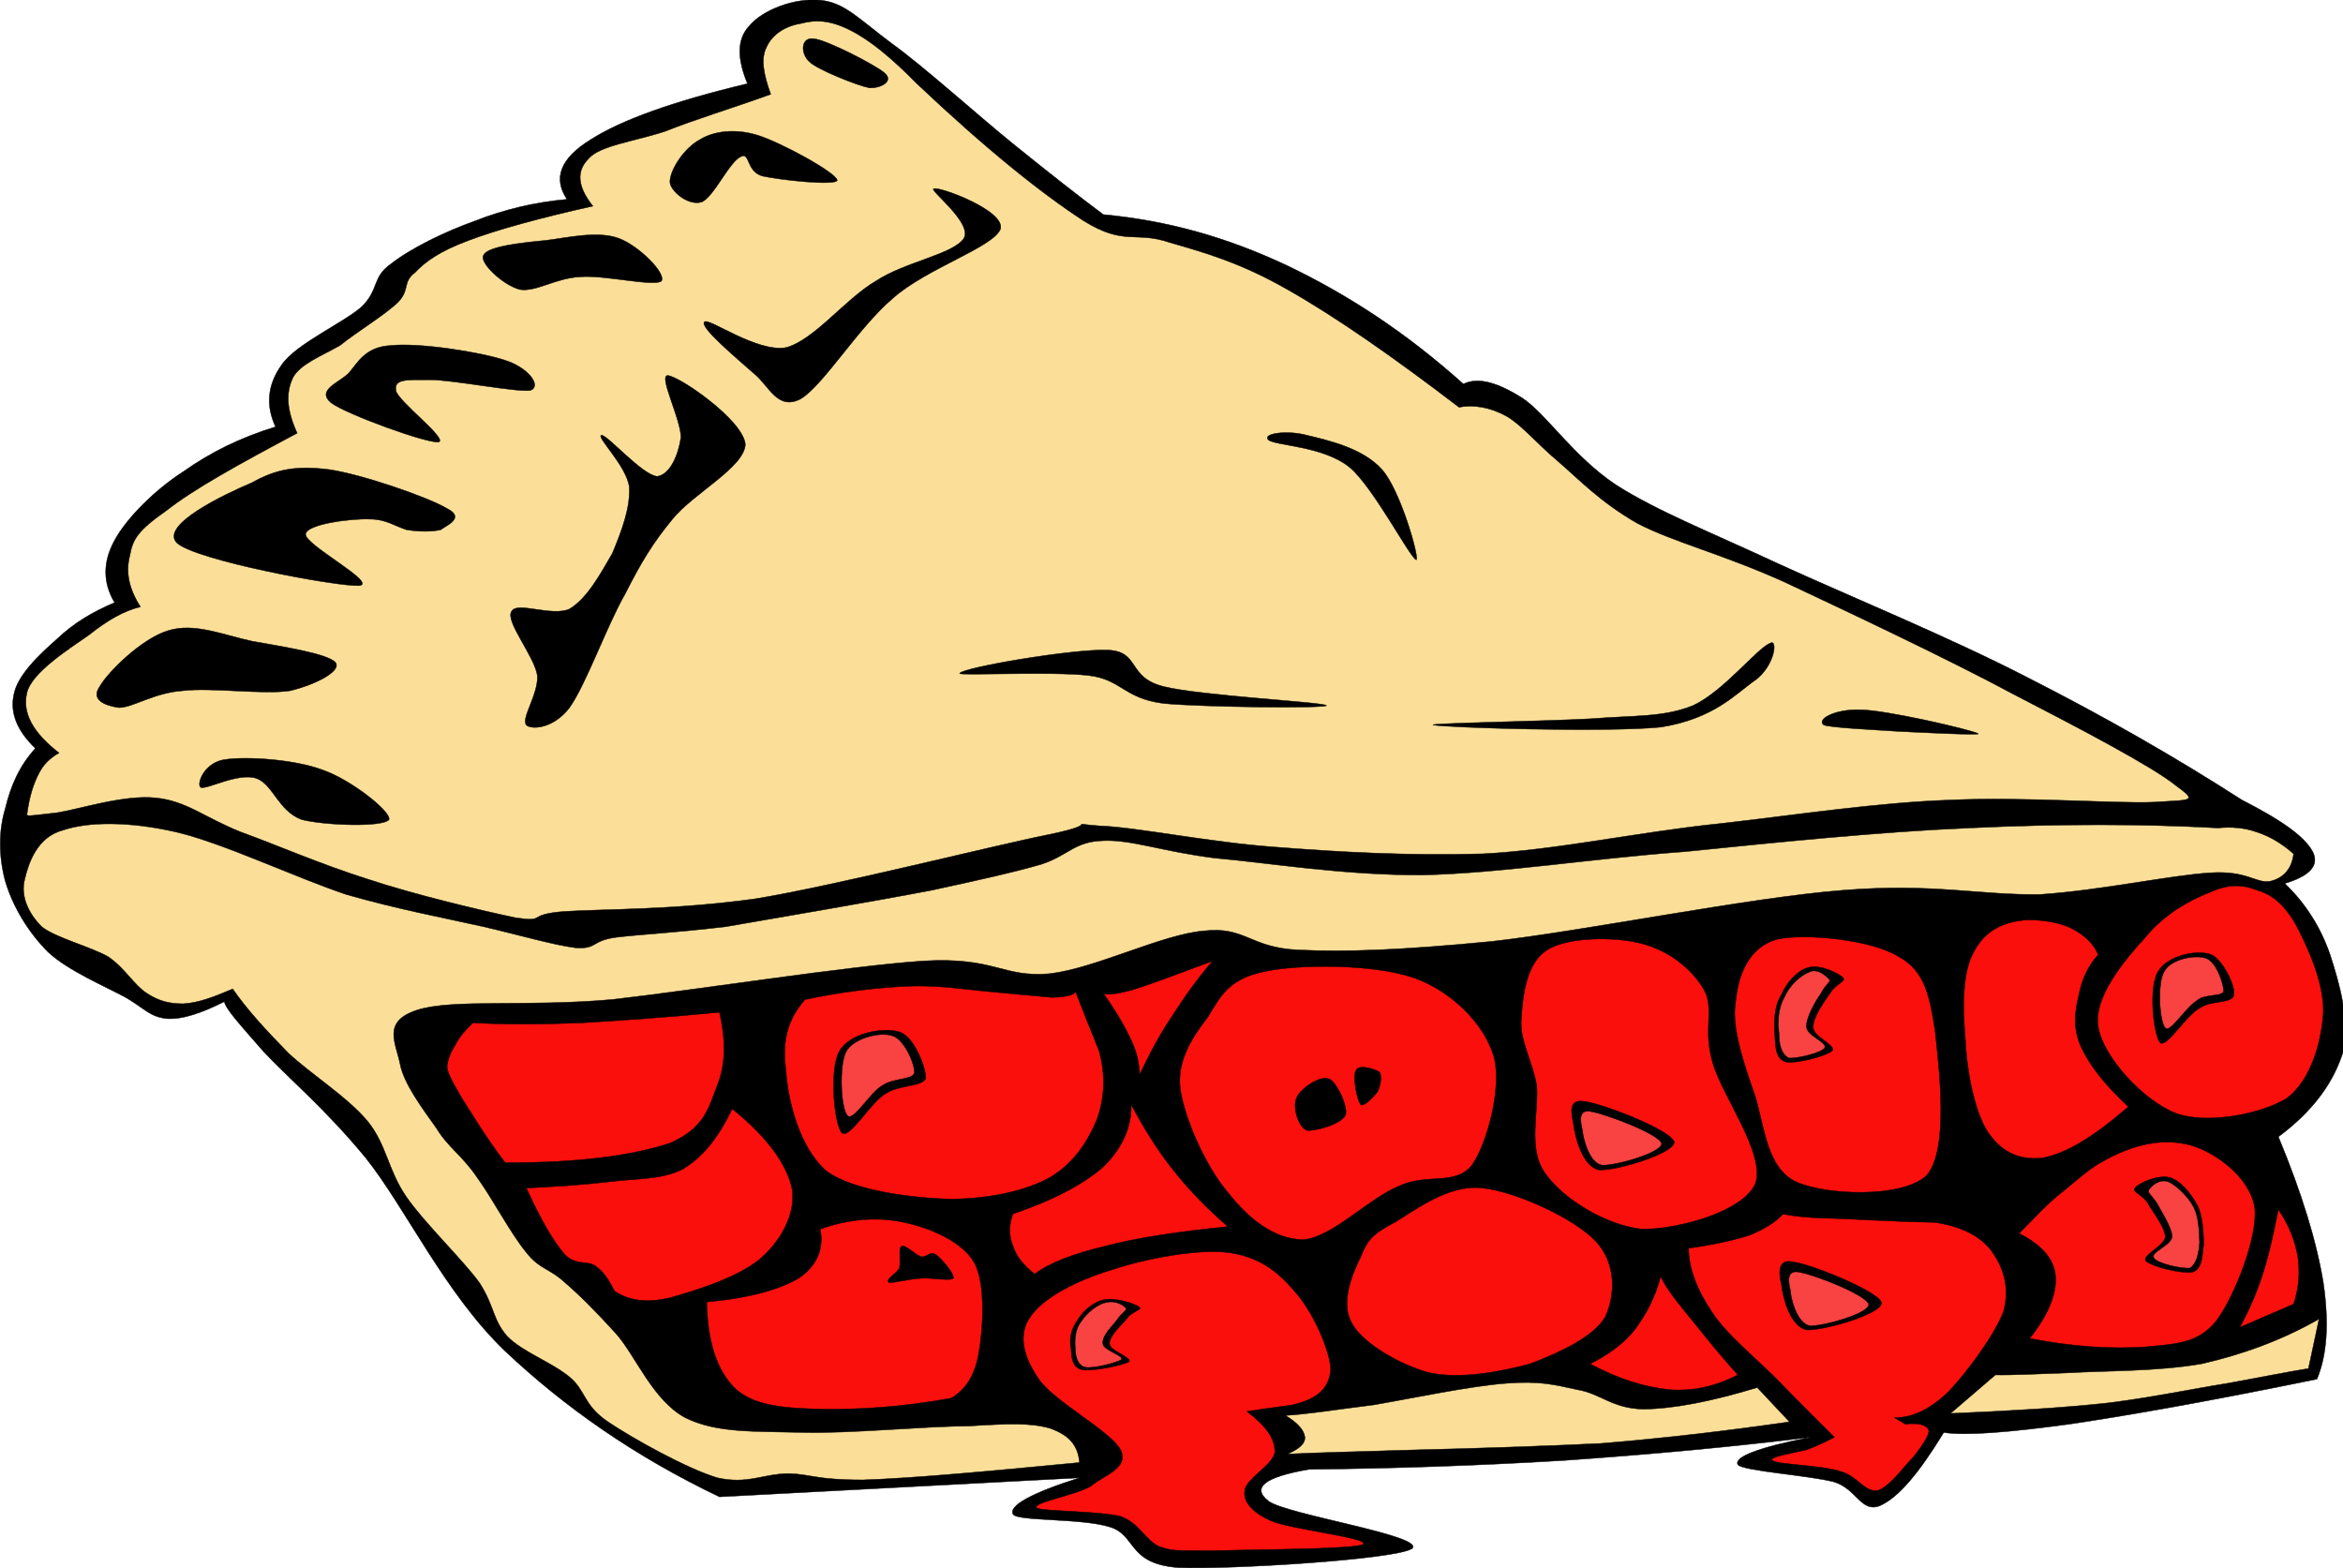 <?xml version="1.0" encoding="UTF-8"?>
<svg enable-background="new 0 0 199.115 133.234" overflow="visible" space="preserve" viewBox="0 0 199.12 133.23" xmlns="http://www.w3.org/2000/svg">
<g clip-rule="evenodd" fill-rule="evenodd" stroke="#000" stroke-miterlimit="10" stroke-width=".036">
<path d="m190.53 67.986c-5.652-3.637-11.627-7.057-18.215-10.405-6.697-3.456-15.229-6.948-21.133-9.648-5.867-2.736-10.297-4.464-13.859-6.732-3.602-2.412-5.797-5.868-7.85-7.308-2.195-1.404-3.852-1.872-5.111-1.26-4.896-4.392-9.828-7.596-14.939-10.044-5.184-2.448-10.26-3.852-15.66-4.356-1.98-1.476-4.464-3.42-7.452-5.832-3.132-2.52-7.776-6.732-10.584-8.748-2.88-2.16-3.96-3.42-6.012-3.636-2.196-0.216-4.896 0.828-6.012 2.16-1.116 1.152-1.044 2.844-0.18 4.932-6.336 1.512-10.728 3.096-13.32 4.752-2.628 1.62-3.204 3.312-2.016 5.076-2.772 0.252-5.328 0.864-7.812 1.836-2.628 0.936-5.472 2.34-7.128 3.636-1.656 1.152-1.008 2.196-2.52 3.672-1.62 1.404-5.544 3.132-6.768 4.896-1.224 1.692-1.404 3.456-0.54 5.292-3.024 0.936-5.508 2.16-7.848 3.816-2.412 1.548-4.824 3.96-5.832 5.832-1.008 1.836-1.008 3.6 0 5.292-1.872 0.792-3.456 1.728-4.896 3.096-1.512 1.332-3.384 3.096-3.672 4.752-0.324 1.548 0.288 3.06 1.836 4.536-1.368 1.512-2.088 3.168-2.556 5.111-0.576 1.873-0.576 4.068 0 6.193 0.612 2.051 1.872 4.248 3.636 6.012 1.692 1.584 4.86 2.916 6.588 3.852 1.656 0.973 2.016 1.619 3.456 1.801 1.368 0.107 3.06-0.504 4.932-1.441 0.108 0.613 1.296 1.908 3.276 4.176 1.98 2.16 5.22 4.824 8.748 9.109 3.384 4.248 6.732 11.52 11.844 16.416 5.04 4.752 10.98 8.928 18.216 12.383l30.6-1.619c-4.212 1.332-6.048 2.412-5.652 3.096 0.324 0.611 5.832 0.324 8.208 1.08 2.304 0.684 1.476 3.133 5.832 3.455 4.285 0.182 18.503-0.684 19.873-1.619 1.152-1.08-10.691-2.881-12.205-4.031-1.475-1.152-0.324-2.053 3.457-2.701 7.379-0.072 14.473-0.324 21.672-0.756 7.199-0.504 13.969-1.115 20.988-1.98-4.465 0.865-6.588 1.693-6.229 2.34 0.396 0.541 6.049 0.9 8.209 1.477 1.906 0.613 2.268 2.629 3.852 2.016 1.584-0.684 3.348-2.807 5.436-6.227 1.836 0.287 5.473 0 10.764-0.721 5.328-0.793 12.168-2.016 20.953-3.816 0.863-2.051 1.043-4.787 0.539-8.207-0.576-3.492-1.801-7.525-3.816-12.385 2.953-2.195 4.645-4.572 5.473-7.127 0.684-2.629-0.324-6.014-1.08-8.354-0.828-2.412-2.16-4.428-3.852-6.047 2.16-0.648 2.951-1.549 2.375-2.701-0.68-1.259-2.55-2.626-6.01-4.39z"/>
<path d="m194.92 72.559c-1.008-0.9-2.088-1.514-3.096-1.838-1.08-0.395-2.232-0.467-3.313-0.359-6.588-0.359-13.5-0.359-21.133 0-7.703 0.324-16.379 1.225-24.227 2.016-7.885 0.576-15.625 1.836-22.248 1.98-6.732 0.037-13.141-1.043-17.676-1.439-4.537-0.576-7.093-1.584-9.469-1.477-2.484 0.072-2.952 1.26-5.292 2.016-2.52 0.721-4.824 1.225-9.288 2.197-4.68 0.898-12.924 2.303-17.496 3.096-4.572 0.539-7.2 0.648-9.288 0.9-2.196 0.287-1.584 1.008-3.456 0.898-1.944-0.252-4.608-1.043-7.848-1.799-3.384-0.756-7.272-1.477-11.664-2.736-4.392-1.477-10.44-4.355-14.4-5.293-4.032-0.936-7.524-0.898-9.648-0.18-2.232 0.576-2.952 2.809-3.276 4.176-0.36 1.369 0.252 2.846 1.44 4.033 1.152 0.936 4.14 1.691 5.652 2.555 1.44 0.973 2.16 2.377 3.276 3.098 0.972 0.646 1.872 0.898 3.096 0.898 1.26-0.07 2.52-0.539 4.212-1.26 1.188 1.729 2.808 3.492 4.716 5.438 1.908 1.799 5.04 3.742 6.768 5.832 1.62 2.016 1.692 4.104 3.276 6.406 1.548 2.232 4.716 5.258 6.192 7.273 1.296 1.979 1.116 3.131 2.376 4.572 1.296 1.332 3.708 2.158 5.292 3.455 1.404 1.152 1.152 2.377 3.276 3.816 2.088 1.404 6.66 3.959 9.288 4.752 2.592 0.576 3.816-0.324 6.012-0.359 1.944 0.035 2.268 0.539 6.372 0.539 4.212-0.145 10.152-0.684 18.396-1.477-0.144-1.547-0.936-2.34-2.52-2.916-1.692-0.467-3.456-0.395-6.948-0.18-3.564 0-10.044 0.648-14.04 0.541-4.104-0.109-7.344 0.07-10.008-1.26-2.736-1.477-4.176-5.186-5.832-7.094-1.692-1.871-3.204-3.383-4.392-4.391-1.26-1.189-2.16-1.117-3.276-2.557-1.296-1.549-2.916-4.645-4.176-6.371-1.296-1.908-2.448-2.521-3.456-4.178-1.224-1.727-2.772-3.779-3.096-5.471-0.36-1.801-1.548-3.6 1.44-4.572 2.988-0.973 9.36-0.252 16.596-0.9 7.272-0.828 20.016-2.844 26.424-3.275 6.156-0.361 6.732 1.439 10.764 1.08 3.924-0.469 9.54-3.348 13.104-3.637 3.527-0.396 3.887 1.439 8.027 1.621 4.031 0.18 8.568 0.035 16.381-0.721 7.775-0.863 21.959-3.744 29.916-4.355 7.703-0.613 11.52 0.432 16.738 0.359 5.258-0.359 10.98-1.619 14.4-1.836 3.205-0.217 3.889 0.9 5.113 0.721 1.16-0.25 1.88-1.078 2.02-2.337z" fill="#FBDF99"/>
<path d="m2.286 69.246c0.216-1.621 0.576-2.701 1.08-3.636 0.468-0.9 1.296-1.44 1.656-1.62 0.252-0.288 0.252-0.288 0 0-2.268-1.764-3.132-3.42-2.736-5.112 0.396-1.728 3.6-3.744 5.292-4.932 1.584-1.26 2.988-2.052 4.356-2.376-1.008-1.584-1.26-2.988-0.9-4.356 0.252-1.404 0.684-2.124 3.096-3.816 2.34-1.836 6.048-3.888 11.124-6.588-0.9-1.98-0.972-3.42-0.36-4.716 0.612-1.152 2.412-1.836 3.996-2.736 1.476-1.188 3.816-2.592 4.932-3.672 1.044-1.08 0.36-1.692 1.44-2.52 0.9-0.936 2.052-1.8 4.572-2.736 2.484-0.936 6.048-1.908 10.548-2.916-1.332-1.692-1.404-2.988-0.36-4.032 0.936-1.116 3.96-1.476 6.552-2.34 2.52-1.008 5.544-1.908 8.928-3.132-0.612-1.692-0.864-3.024-0.36-3.996 0.468-1.08 1.584-1.8 2.916-2.016 1.224-0.324 2.448-0.324 4.212 0.576 1.656 0.828 3.492 2.34 5.652 4.536 5.904 5.58 10.584 9.324 14.184 11.664 3.492 2.16 4.356 0.828 7.308 1.836 2.844 0.828 5.905 1.656 10.008 3.996 4.068 2.304 8.928 5.688 14.58 10.008 1.223-0.252 2.664 0 4.031 0.756 1.26 0.72 2.52 2.268 4.355 3.816 1.766 1.512 3.564 3.456 6.77 5.292 3.131 1.62 6.982 2.52 12.383 4.932 5.293 2.484 14.076 6.624 19.693 9.648 5.508 2.844 11.627 6.048 13.643 7.668 1.98 1.44 1.332 1.224-1.799 1.44-3.313 0.145-11.125-0.469-17.316-0.18-6.301 0.215-12.996 1.26-19.691 2.016-6.697 0.684-13.752 2.232-20.053 2.557-6.408 0.18-12.168-0.145-17.676-0.576-5.545-0.396-11.772-1.693-14.94-1.801-3.24-0.252 0.648-0.287-4.176 0.721-5.04 1.008-18.036 4.318-24.984 5.471-6.984 0.973-12.852 0.865-16.236 1.08-3.42 0.252-1.44 0.936-4.176 0.541-2.916-0.613-8.676-1.98-12.564-3.277-3.996-1.26-7.776-2.916-10.764-3.996-3.096-1.223-4.644-2.662-7.272-2.916-2.7-0.287-6.516 0.973-8.388 1.262-1.886 0.213-2.607 0.321-2.534 0.178z" fill="#FBDF99"/>
<path d="m56.934 15.498c-0.036-1.008 1.188-2.916 2.556-3.636 1.152-0.72 2.988-0.972 4.932-0.36s6.588 3.132 6.732 3.816c-0.108 0.504-4.968-0.036-6.372-0.36-1.368-0.396-1.044-2.052-1.8-1.656-0.972 0.396-2.268 3.348-3.312 3.852-1.152 0.396-2.665-0.901-2.736-1.656z"/>
<path d="m68.813 5.273c-0.828-0.72-0.756-2.16 0.36-1.98 1.008 0.072 5.184 2.196 6.012 2.916 0.792 0.684-0.288 1.296-1.296 1.26-1.079-0.216-4.391-1.547-5.076-2.196z"/>
<path d="m52.578 20.25c-1.764-0.648-4.248-0.072-6.192 0.18-1.944 0.18-5.004 0.504-5.292 1.26-0.396 0.612 1.656 2.556 3.096 2.916 1.368 0.216 3.024-0.972 5.112-1.08 2.016-0.18 6.264 0.864 6.912 0.36 0.432-0.648-1.944-3.024-3.636-3.636z"/>
<path d="m42.93 30.618c-2.16-0.72-7.38-1.512-9.684-1.26-2.268 0.108-2.88 1.548-3.636 2.376-0.864 0.828-2.772 1.44-1.44 2.52 1.332 0.972 8.064 3.42 9.108 3.313 0.828-0.252-3.528-3.528-3.636-4.392-0.144-0.972 0.864-0.9 2.88-0.9 1.98 0 7.38 1.08 8.568 0.9 0.972-0.397-0.216-1.946-2.16-2.557z"/>
<path d="m37.998 43.218c-1.62-0.972-7.272-2.916-10.008-3.312-2.808-0.36-4.536-0.036-6.588 1.116-2.304 0.972-7.848 3.6-6.372 5.112 1.584 1.476 13.5 3.708 15.48 3.636 1.692-0.18-4.68-3.492-4.536-4.392 0.144-0.864 3.96-1.332 5.472-1.26 1.332 0 2.088 0.576 3.096 0.9 1.044 0.18 2.196 0.18 2.916 0 0.467-0.36 2.124-1.008 0.54-1.8z"/>
<path d="m8.478 58.337c0.684-1.224 3.6-4.104 5.832-4.752 2.196-0.684 4.608 0.36 7.092 0.9 2.34 0.432 6.516 1.044 7.128 1.836 0.468 0.72-1.656 1.836-3.852 2.376-2.232 0.36-6.696-0.288-9.108 0-2.556 0.18-4.248 1.44-5.472 1.44-1.224-0.179-2.412-0.683-1.62-1.8z"/>
<path d="m19.242 64.53c1.728-0.252 5.796 0 8.172 0.9 2.34 0.792 5.796 3.492 5.652 4.213-0.468 0.684-5.544 0.504-7.452 0-1.98-0.758-2.412-2.989-3.816-3.493-1.548-0.54-4.284 1.008-4.752 0.756-0.36-0.288 0.324-2.197 2.196-2.376z"/>
<path d="m48.401 60.138c1.404-1.98 3.168-6.948 4.716-9.648 1.368-2.7 2.34-4.32 4.032-6.372 1.728-2.16 6.156-4.428 6.192-6.372-0.216-2.088-5.652-5.796-6.588-5.832-0.828-0.036 1.116 3.708 1.116 5.256-0.216 1.512-0.936 3.168-2.016 3.312-1.296-0.108-4.32-3.636-4.752-3.492s2.16 2.628 2.376 4.392c0.108 1.764-0.648 3.744-1.44 5.652-1.008 1.728-2.124 3.816-3.636 4.716-1.512 0.684-4.5-0.684-4.932 0.216-0.54 0.864 1.944 3.78 2.196 5.436 0.108 1.584-1.404 3.636-0.936 4.212 0.396 0.396 2.269 0.36 3.672-1.476z"/>
<path d="m66.797 29.538c2.412-0.648 5.004-4.104 7.632-5.652 2.52-1.656 6.588-2.268 7.488-3.636 0.756-1.332-3.06-4.176-2.556-4.212 0.468-0.216 6.192 1.908 5.652 3.456-0.684 1.548-6.264 3.312-9.108 5.832-2.916 2.448-5.904 7.38-7.848 8.568-2.016 1.044-2.7-1.152-3.996-2.16-1.368-1.224-4.752-4.032-4.176-4.392 0.397-0.324 4.465 2.628 6.912 2.196z"/>
<path d="m149.17 57.798c-1.656 1.152-3.492 3.276-8.029 3.996-4.68 0.468-18.287 0.036-19.295-0.18-0.973-0.144 9.719-0.324 13.463-0.54 3.602-0.288 6.084-0.108 8.568-1.116 2.592-1.188 5.473-4.896 6.553-5.292 0.69-0.432 0.4 1.908-1.25 3.132z"/>
<path d="m107.8 37.386c0.613 0.504 4.682 0.504 6.912 2.34 2.018 1.692 5.148 7.74 5.652 7.848 0.289-0.108-1.332-5.904-2.916-7.668-1.656-1.872-4.752-2.52-6.371-2.916-1.69-0.469-3.88-0.144-3.27 0.396z"/>
<path d="m81.558 57.222c-0.216 0.216 7.92-0.18 10.944 0.18 2.808 0.324 2.988 1.944 6.372 2.376 3.347 0.324 13.751 0.432 13.861 0.18-0.145-0.288-10.729-0.828-13.861-1.62s-1.944-2.988-4.752-3.096c-2.958-0.108-12.281 1.476-12.569 1.98z"/>
<path d="m158.09 60.318c2.123 0 9.396 1.692 10.008 2.016 0.504 0.18-4.607-0.072-6.732-0.18-2.268-0.144-5.832-0.324-6.371-0.54-0.65-0.468 0.9-1.368 3.09-1.296z"/>
<path d="m107.44 82.566c-2.916 0.611-3.672 1.979-4.752 3.814-1.26 1.656-2.7 3.672-2.376 6.193 0.36 2.447 2.124 6.516 4.032 8.748 1.729 2.195 3.852 3.959 6.371 4.031 2.449-0.145 5.652-3.564 8.209-4.572 2.412-1.115 4.752 0.037 6.191-1.799 1.297-1.873 2.592-6.732 1.801-9.324-0.865-2.701-3.529-5.4-6.732-6.553-3.41-1.186-9.75-1.186-12.74-0.538z" fill="#FB0F0C"/>
<path d="m112.91 91.674c-0.756-0.289-2.449 0.863-2.736 1.656-0.324 0.719 0.107 2.412 0.9 2.736 0.684 0.07 2.879-0.504 3.275-1.297 0.26-0.72-0.82-2.951-1.43-3.095z"/>
<path d="m115.25 90.953c0.18-0.539 1.691-0.107 2.016 0.18 0.18 0.361 0.072 1.045-0.18 1.621-0.289 0.396-1.188 1.367-1.439 1.115-0.36-0.394-0.72-2.519-0.4-2.916z"/>
<path d="m93.401 89.297c0.576 2.088 0.468 4.033-0.18 5.832-0.756 1.836-1.944 3.709-3.996 4.934-2.16 1.188-5.184 1.799-8.388 1.836-3.168-0.072-8.316-0.686-10.584-2.377-2.304-1.943-3.312-6.047-3.456-8.568-0.36-2.52 0.18-4.391 1.62-6.012 3.096-0.648 5.796-0.973 8.388-1.115 2.556-0.145 4.536 0.18 6.768 0.395 2.124 0.217 4.392 0.396 5.832 0.541 1.224-0.035 2.016-0.217 1.98-0.541 0.649 1.691 1.332 3.382 2.016 5.074z" fill="#FB0F0C"/>
<path d="m76.374 87.678c-1.332-0.396-4.176 0.107-5.04 1.656-0.864 1.477-0.468 6.191 0.216 6.947 0.684 0.541 2.448-2.664 3.78-3.383 1.152-0.721 3.06-0.541 3.348-1.262 0.035-0.863-1.009-3.671-2.304-3.958z"/>
<path d="m61.146 86.021c0.504 2.268 0.576 4.283-0.18 6.191-0.756 1.945-1.08 3.637-4.032 4.934-3.06 1.008-7.632 1.691-14.004 1.654-1.728-2.268-2.808-4.139-3.672-5.471-0.828-1.404-1.296-2.268-1.26-2.736 0.072-0.648 0.36-1.26 0.72-1.836 0.324-0.648 0.864-1.26 1.476-1.836 2.736 0.145 5.688 0.145 9.288 0 3.527-0.216 7.271-0.468 11.664-0.9z" fill="#FB0F0C"/>
<path d="m62.226 94.23c3.024 2.447 4.68 4.752 5.112 6.912 0.252 2.016-0.936 4.283-2.736 5.832-1.872 1.584-5.58 2.734-7.668 3.311-2.124 0.504-3.6 0.18-4.716-0.576-0.468-0.971-0.972-1.691-1.656-2.16-0.72-0.432-1.62 0-2.556-0.936-1.008-1.152-2.052-2.988-3.276-5.652 2.52-0.107 4.896-0.287 7.128-0.539 2.196-0.289 4.392-0.145 6.192-1.08 1.763-1.068 3.024-2.725 4.176-5.1z" fill="#FB0F0C"/>
<path d="m139.52 80.189c-2.268-0.611-6.336-0.576-8.027 0.541-1.729 1.043-2.088 3.814-2.197 5.832-0.18 1.799 0.9 3.49 1.297 5.65 0.215 2.16-0.793 5.4 0.719 7.488 1.514 2.16 5.076 4.393 8.209 4.752 2.988 0.037 8.568-1.439 9.648-3.852 0.936-2.52-2.916-7.596-3.637-10.367-0.828-2.846 0.217-4.537-0.756-6.193-1.08-1.798-3.02-3.274-5.25-3.851z" fill="#FB0F0C"/>
<path d="m133.72 95.525c0.109 0.936 0.686 3.527 2.125 3.889 1.439 0.145 6.553-1.439 6.443-2.377-0.359-1.043-6.012-3.203-7.523-3.42-1.51-0.287-1.25 0.865-1.04 1.908z"/>
<path d="m151 79.83c-2.305 0.648-3.277 2.916-3.492 5.291-0.396 2.16 0.756 5.438 1.656 8.029 0.791 2.555 0.971 6.084 3.455 7.271 2.449 1.152 9.072 1.439 11.125-0.541 1.908-2.268 1.043-9.07 0.719-12.203-0.467-3.061-0.898-5.184-3.096-6.373-2.33-1.473-8.06-2.014-10.36-1.473z" fill="#FB0F0C"/>
<path d="m153.74 82.205c-0.973 0.217-1.945 1.332-2.377 2.377-0.576 0.9-0.611 2.268-0.539 3.275 0.07 0.936 0 2.053 0.898 2.377 0.828 0.215 3.457-0.469 3.996-0.938 0.361-0.467-1.656-1.223-1.619-1.979-0.072-0.828 1.008-2.305 1.439-2.916 0.396-0.721 1.369-1.008 1.117-1.297-0.4-0.43-2.02-1.151-2.92-0.899z"/>
<path d="m153.85 82.566c-0.756 0.252-1.764 1.15-2.195 2.16-0.504 0.863-0.613 2.051-0.469 3.023 0 0.9 0.145 1.799 0.828 2.16 0.611 0.072 2.736-0.396 3.061-0.865 0.215-0.504-1.549-1.008-1.549-1.799-0.035-0.793 0.793-2.232 1.225-2.809 0.324-0.684 0.756-0.936 0.756-1.152-0.31-0.358-0.99-0.97-1.67-0.718z" fill="#F94242"/>
<path d="m134.48 95.994c0.037 0.648 0.541 2.807 1.656 3.023 1.117 0.072 5.076-1.043 5.076-1.836-0.215-0.828-4.824-2.52-5.904-2.699-1.17-0.289-1.02 0.719-0.84 1.512z" fill="#F94242"/>
<path d="m75.87 88.037c-1.008-0.395-3.348 0.18-3.96 1.332-0.612 1.117-0.468 4.932 0.144 5.473 0.54 0.396 1.908-2.053 2.988-2.629 0.972-0.611 2.412-0.432 2.664-1.008 0.071-0.756-0.865-2.879-1.836-3.168z" fill="#F94242"/>
<path d="m191.83 75.654c1.223 0.359 2.268 1.15 3.275 2.916 0.936 1.764 2.412 4.895 2.34 7.451-0.145 2.484-1.043 5.76-3.096 7.309-2.16 1.332-6.805 2.268-9.469 1.26-2.736-1.08-6.119-4.752-6.551-7.271-0.469-2.592 2.303-5.797 3.996-7.668 1.584-1.945 3.779-3.168 5.471-3.816 1.59-0.722 2.74-0.685 4.04-0.181z" fill="#FB0F0C"/>
<path d="m172.31 78.174c-2.197 0.145-3.674 1.008-4.572 2.736-0.973 1.727-0.938 4.68-0.721 7.307 0.107 2.557 0.721 6.014 1.836 7.85 1.115 1.727 2.592 2.555 4.717 2.34 2.051-0.396 4.355-1.801 7.307-4.357-2.016-1.871-3.311-3.527-4.031-5.111-0.721-1.619-0.504-3.023-0.18-4.355 0.252-1.332 0.756-2.484 1.656-3.457-0.434-1.008-1.26-1.691-2.197-2.195-0.98-0.506-2.35-0.758-3.83-0.758z" fill="#FB0F0C"/>
<path d="m178.51 98.801c-1.045 0.613-2.088 1.549-3.275 2.521-1.225 0.936-2.342 2.195-3.637 3.492 1.871 0.971 2.951 2.088 3.096 3.635 0.107 1.477-0.576 3.24-2.195 5.293 3.887 0.756 7.164 0.9 9.828 0.719 2.592-0.252 4.463-0.287 6.012-2.195 1.547-2.053 3.564-7.164 3.275-9.648-0.432-2.592-3.313-4.68-5.436-5.291-2.2-0.606-4.76-0.21-7.67 1.482z" fill="#FB0F0C"/>
<path d="m164.46 103.88c-4.139-0.072-7.344-0.324-9.467-0.359-2.197-0.072-3.348-0.324-3.457-0.359-0.611 0.684-1.584 1.295-2.916 1.836-1.404 0.432-3.059 0.791-5.111 1.08 0 1.691 0.721 3.563 2.016 5.471 1.26 1.945 4.031 4.141 5.832 6.014 1.691 1.764 3.205 3.238 4.537 4.57-0.721 0.396-1.514 0.756-2.377 1.08-0.936 0.217-3.385 0.648-2.881 0.9 0.469 0.359 4.213 0.396 5.797 0.936 1.439 0.396 2.016 1.766 3.133 1.621 1.008-0.289 2.268-2.088 3.096-2.916 0.684-0.9 1.295-1.764 1.26-2.197-0.217-0.467-0.756-0.646-2.016-0.539l-0.9-0.539c1.512 0 2.988-0.686 4.572-2.197 1.547-1.619 3.996-4.896 4.715-6.912 0.541-2.16-0.143-3.816-1.08-5.111-0.99-1.26-2.58-2.05-4.74-2.37z" fill="#FB0F0C"/>
<path d="m151.4 109.2c0.107 0.973 0.684 3.492 2.123 3.816 1.332 0.107 6.553-1.367 6.371-2.34-0.287-0.936-6.012-3.275-7.451-3.42-1.4-0.36-1.29 0.94-1.04 1.94z"/>
<path d="m152.15 109.64c0.035 0.648 0.539 2.809 1.654 3.025 1.045 0.072 5.113-1.045 5.006-1.836-0.289-0.828-4.682-2.521-5.832-2.701-1.15-0.28-1.01 0.73-0.83 1.52z" fill="#F94242"/>
<path d="m184.37 100.06c0.865 0.215 1.836 1.332 2.377 2.375 0.467 0.9 0.504 2.268 0.539 3.275-0.143 0.938-0.072 2.053-0.9 2.377-0.971 0.215-3.563-0.469-4.031-0.936-0.324-0.469 1.477-1.225 1.656-1.98 0.035-0.828-1.152-2.305-1.477-2.916-0.432-0.721-1.439-1.008-1.08-1.297 0.25-0.43 2.01-1.149 2.91-0.9z"/>
<path d="m184.27 100.42c0.576 0.252 1.619 1.152 2.16 2.16 0.432 0.863 0.467 2.051 0.504 3.023-0.072 0.9-0.252 1.801-0.828 2.16-0.721 0.072-2.809-0.396-3.061-0.863-0.324-0.504 1.441-1.008 1.549-1.801 0-0.791-0.973-2.232-1.26-2.809-0.432-0.684-0.865-0.936-0.721-1.15 0.22-0.36 0.86-0.97 1.66-0.72z" fill="#F94242"/>
<path d="m187.83 81.09c-1.225-0.396-3.672 0.145-4.428 1.477-0.828 1.295-0.396 5.398 0.18 6.047 0.539 0.469 2.195-2.303 3.311-2.916 1.01-0.719 2.773-0.396 2.953-1.115 0.18-0.794-1.04-3.206-2.01-3.493z"/>
<path d="m187.4 81.414c-0.9-0.289-2.988 0.107-3.492 1.188-0.576 0.973-0.396 4.32 0.143 4.787 0.434 0.324 1.729-1.799 2.629-2.34 0.684-0.646 2.232-0.287 2.305-0.863-0.07-0.721-0.65-2.52-1.58-2.772z" fill="#F94242"/>
<path d="m118.53 103.88c-1.799 0.938-2.305 1.441-2.879 2.916-0.721 1.441-1.766 3.924-0.758 5.652 0.865 1.656 4.033 3.529 6.59 4.213 2.555 0.539 5.867-0.037 8.531-0.756 2.484-0.938 5.4-2.27 6.408-3.996 0.863-1.873 0.936-4.5-0.756-6.373-1.836-1.98-6.768-4.248-9.648-4.572-2.87-0.36-5.82 1.91-7.48 2.92z" fill="#FB0F0C"/>
<path d="m109.78 119.4c2.232-0.506 3.205-1.441 3.313-3.098-0.145-1.727-1.549-4.895-3.096-6.588-1.477-1.764-3.133-2.951-5.652-3.275-2.592-0.324-7.128 0.541-9.864 1.477-2.916 0.863-5.868 2.375-6.912 3.996-1.08 1.475-0.612 3.383 0.72 5.291 1.26 1.873 6.12 4.428 6.948 6.012 0.756 1.549-1.44 2.16-2.556 3.096-1.26 0.758-5.004 1.369-4.572 1.838 0.468 0.287 5.256 0.252 7.128 0.719 1.62 0.576 2.016 1.943 3.276 2.557 1.224 0.432 1.584 0.324 4.535 0.359 2.844-0.107 11.916-0.107 12.781-0.539 0.719-0.541-6.156-1.26-7.848-2.018-1.656-0.756-2.342-1.654-2.197-2.555 0.072-1.008 2.449-2.197 2.557-3.277 0-1.223-0.793-2.23-2.377-3.455 1.27-0.19 2.54-0.37 3.83-0.54z" fill="#FB0F0C"/>
<path d="m93.941 110.43c-0.972 0.145-1.944 1.008-2.376 1.764-0.54 0.756-0.72 1.621-0.54 2.449 0.036 0.684 0.072 1.547 0.936 1.764 0.936 0.143 3.384-0.361 3.996-0.686 0.252-0.359-1.548-0.898-1.656-1.475-0.108-0.684 1.08-1.693 1.476-2.197 0.324-0.539 1.332-0.756 1.08-0.936-0.359-0.35-2.124-0.85-2.916-0.67z"/>
<path d="m94.085 110.68c-0.756 0.072-1.764 0.936-2.196 1.619-0.504 0.613-0.576 1.549-0.504 2.27 0 0.576 0.144 1.439 0.828 1.619 0.684 0.145 2.736-0.396 3.096-0.648 0.252-0.324-1.62-0.828-1.584-1.367-0.072-0.721 0.864-1.512 1.26-2.088 0.324-0.469 0.792-0.756 0.72-0.865-0.18-0.36-1.043-0.72-1.62-0.54z" fill="#F94242"/>
<path d="m96.138 93.869c0.036 1.945-0.756 3.709-2.376 5.293-1.728 1.512-4.284 2.844-7.668 3.996-0.36 0.9-0.36 1.908 0 2.736 0.252 0.826 0.864 1.619 1.836 2.375 1.224-0.936 3.276-1.729 6.012-2.375 2.736-0.721 6.156-1.225 10.404-1.656-1.691-1.477-3.168-2.953-4.572-4.717-1.445-1.802-2.561-3.638-3.64-5.654z" fill="#FB0F0C"/>
<path d="m69.713 104.45c2.52-0.9 4.932-1.043 7.092-0.576 2.088 0.434 4.968 1.584 6.012 3.457 0.972 1.836 0.72 5.688 0.36 7.668-0.324 1.908-1.152 3.131-2.34 3.816-4.32 0.791-7.92 0.971-10.944 0.936-3.168-0.072-5.652-0.252-7.308-1.656-1.656-1.549-2.448-4.031-2.52-7.451 3.6-0.324 6.156-1.045 7.812-2.018 1.548-1.04 2.161-2.48 1.836-4.18z" fill="#FB0F0C"/>
<path d="m76.625 105.9c-0.288 0.143-0.072 1.26-0.18 1.836-0.216 0.504-1.26 0.971-0.9 1.26 0.252 0.072 1.764-0.324 2.736-0.361 0.828-0.07 2.52 0.252 2.736 0 0.144-0.359-1.044-1.727-1.476-2.016-0.504-0.324-0.792 0.252-1.26 0.18-0.612-0.26-1.296-1.02-1.656-0.9z"/>
<path d="m109.24 120.29c1.871-0.107 4.318-0.504 7.488-0.898 3.168-0.541 8.279-1.621 11.303-1.836 2.809-0.217 4.033 0.107 6.012 0.539 1.98 0.324 2.988 1.619 5.652 1.656 2.557-0.037 5.725-0.648 9.648-1.836l2.736 2.916c-5.545 0.791-10.764 1.404-16.057 1.836-5.4 0.252-10.98 0.432-15.48 0.539-4.535 0.145-8.1 0.217-11.123 0.361 0.971-0.434 1.512-0.865 1.477-1.441-0.07-0.58-0.58-1.19-1.66-1.84z" fill="#FBDF99"/>
<path d="m169.58 116.84c1.295 0.035 3.42-0.072 6.371-0.18 3.023-0.18 7.381-0.109 11.125-0.756 3.492-0.793 6.875-2.018 10.008-3.816l-0.9 4.211c-1.801 0.289-4.104 0.756-6.912 1.262-2.951 0.467-6.119 1.15-10.045 1.654-3.924 0.434-8.459 0.686-13.463 0.9 1.24-1.07 2.5-2.15 3.8-3.26z" fill="#FBDF99"/>
<path d="m141.14 108.45c0.109 0.361 0.721 1.369 1.836 2.736 1.117 1.332 2.594 3.313 4.717 5.652-1.836 0.936-3.672 1.404-5.797 1.26-2.158-0.217-4.318-0.9-6.768-2.195 1.477-0.721 2.844-1.693 3.816-2.916 0.93-1.25 1.75-2.77 2.19-4.53z" fill="#FB0F0C"/>
<path d="m190.35 112.8c0.648-1.188 1.26-2.482 1.836-4.176 0.576-1.691 1.008-3.635 1.439-5.832 0.9 1.297 1.404 2.629 1.656 3.996 0.18 1.332 0.107 2.629-0.359 4.033-1.52 0.66-3.03 1.3-4.58 1.98z" fill="#FB0F0C"/>
<path d="m93.762 84.402c0.288 0.18 1.152 0.107 2.736-0.361 1.584-0.504 3.636-1.295 6.551-2.375-1.295 1.512-2.447 3.131-3.456 4.715-1.08 1.584-1.944 3.277-2.736 4.934-0.036-0.828-0.18-1.801-0.72-2.916-0.54-1.19-1.332-2.522-2.376-3.997z" fill="#FB0F0C"/>
</g>
</svg>
